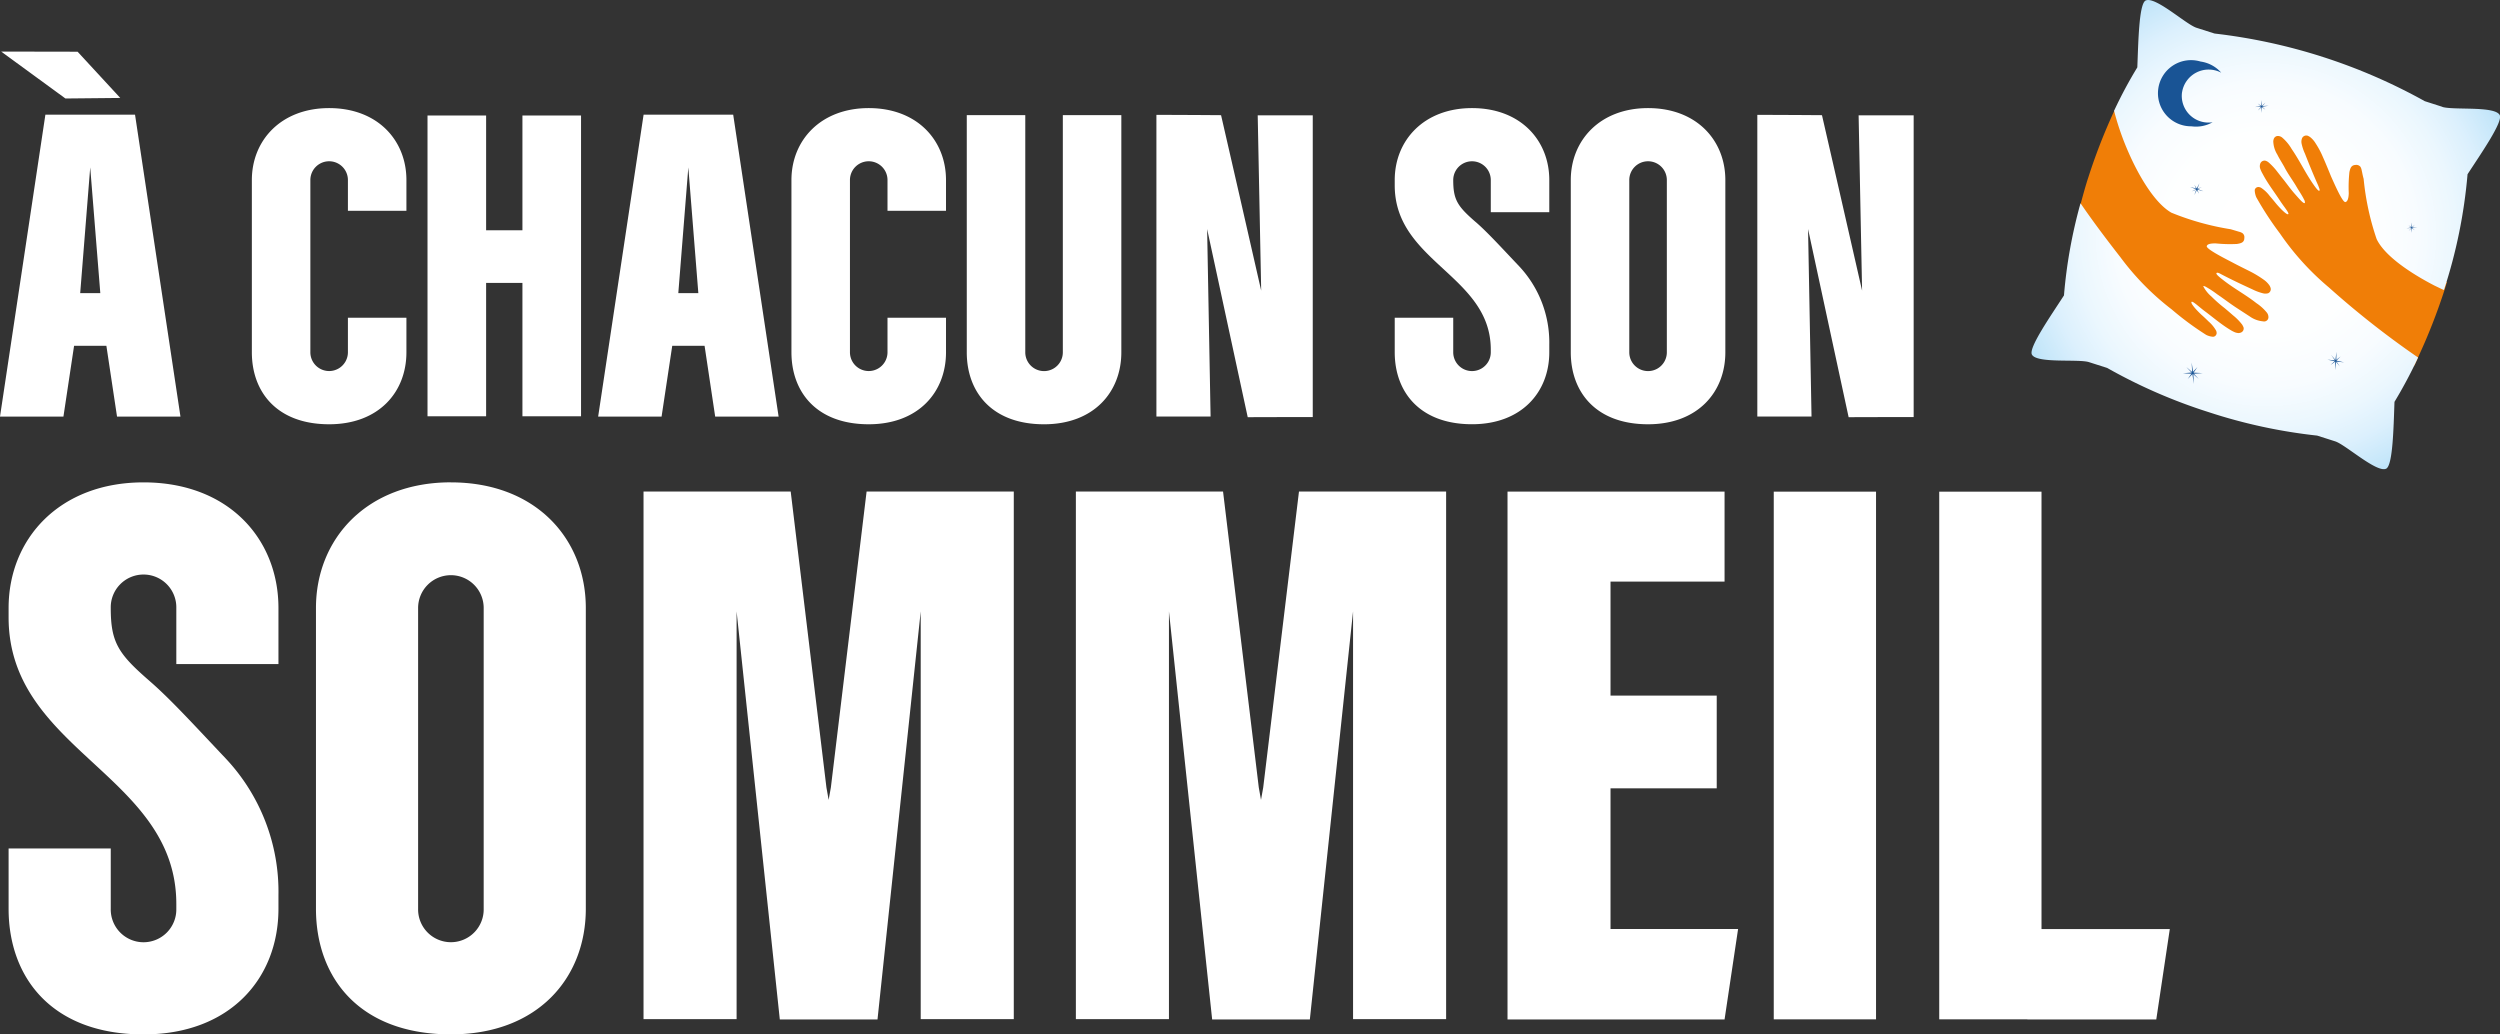<svg xmlns="http://www.w3.org/2000/svg" xmlns:xlink="http://www.w3.org/1999/xlink" width="169.481" height="70.123" viewBox="0 0 169.481 70.123">
  <rect x="0" y="0" width="169.481" height="70.123" fill="#333333" stroke="none"/>
  <defs>
    <clipPath id="clip-path">
      <rect id="Rectangle_204" data-name="Rectangle 204" width="147.095" height="66.628" fill="#fff"/>
    </clipPath>
    <radialGradient id="radial-gradient" cx="0.5" cy="0.5" r="0.597" gradientTransform="matrix(0.98, 0.2, 0.2, -0.98, -0.09, 0.89)" gradientUnits="objectBoundingBox">
      <stop offset="0" stop-color="#fff"/>
      <stop offset="0.35" stop-color="#feffff"/>
      <stop offset="0.53" stop-color="#f8fcff"/>
      <stop offset="0.67" stop-color="#ebf7fe"/>
      <stop offset="0.78" stop-color="#dcf0fd"/>
      <stop offset="0.89" stop-color="#c6e7fa"/>
      <stop offset="0.98" stop-color="#a9ddf8"/>
      <stop offset="1" stop-color="#a2daf8"/>
    </radialGradient>
  </defs>
  <g id="ACSS2022_Logo_White" transform="translate(0 3.694)">
    <g id="Groupe_2105" data-name="Groupe 2105" transform="translate(7744 4456)">
      <g id="ACSS2023_-_Logo" data-name="ACSS2023 - Logo" transform="translate(-7744 -4456.198)">
        <path id="Tracé_5156" data-name="Tracé 5156" d="M6.116,39.166,6.8,47.691H5.437Zm1.261-3.575h-4.3L0,56.061H4.3l.722-4.8H7.212l.722,4.8h4.3L9.154,35.591Z" transform="translate(0 -31.314)" fill="#fff"/>
        <path id="Tracé_5157" data-name="Tracé 5157" d="M345.334,56.062h4.3l-3.079-20.47h-6.074L337.4,56.062h4.3l.723-4.8h2.192Zm-2.5-8.37.679-8.524.679,8.524Z" transform="translate(-296.85 -31.315)" fill="#fff"/>
        <path id="Tracé_5158" data-name="Tracé 5158" d="M5.018,3.181l3.718-.037L5.843.01.662,0Z" transform="translate(-0.583 0)" fill="#fff"/>
        <g id="Groupe_2102" data-name="Groupe 2102">
          <g id="Groupe_2101" data-name="Groupe 2101" clip-path="url(#clip-path)">
            <path id="Tracé_5159" data-name="Tracé 5159" d="M655.76,43.434l.235,12.711h-3.673V35.69c1.393,0,4.383.023,4.383.023s2.423,10.554,2.72,11.895c-.079-3.97-.157-7.9-.236-11.883h3.732V56.179h-1.646c-.761,0-2.763.008-2.763.008Z" transform="translate(-573.926 -31.401)" fill="#fff"/>
            <path id="Tracé_5160" data-name="Tracé 5160" d="M994.74,43.434s.155,8.4.235,12.711H991.3V35.69c1.393,0,4.383.023,4.383.023s2.423,10.554,2.72,11.895c-.079-3.97-.157-7.9-.236-11.883h3.732V56.179h-1.646c-.761,0-2.763.008-2.763.008Z" transform="translate(-872.167 -31.401)" fill="#fff"/>
            <path id="Tracé_5161" data-name="Tracé 5161" d="M891.3,35.494a1.273,1.273,0,0,1,1.273,1.273V48.445a1.273,1.273,0,1,1-2.546,0V36.767A1.273,1.273,0,0,1,891.3,35.494Zm0-3.605c-3.261,0-5.239,2.188-5.239,4.878V48.445c0,2.69,1.7,4.878,5.239,4.878,3.373,0,5.239-2.188,5.239-4.878V36.767c0-2.69-1.946-4.878-5.239-4.878" transform="translate(-779.574 -28.057)" fill="#fff"/>
            <path id="Tracé_5162" data-name="Tracé 5162" d="M247.587,36.064v7.781h-2.462V36.064h-3.973V56.455h3.973V47.413h2.462v9.042h3.973V36.064Z" transform="translate(-212.17 -31.73)" fill="#fff"/>
            <path id="Tracé_5163" data-name="Tracé 5163" d="M152.55,38.852V36.767c0-2.69-1.946-4.878-5.239-4.878-3.261,0-5.239,2.188-5.239,4.878V48.445c0,2.69,1.7,4.878,5.239,4.878,3.373,0,5.239-2.188,5.239-4.878V46.1h-3.966v2.342a1.273,1.273,0,0,1-2.546,0V36.767a1.273,1.273,0,0,1,2.546,0v2.084Z" transform="translate(-124.998 -28.057)" fill="#fff"/>
            <path id="Tracé_5164" data-name="Tracé 5164" d="M456.921,38.852V36.767c0-2.69-1.946-4.878-5.239-4.878-3.261,0-5.239,2.188-5.239,4.878V48.445c0,2.69,1.7,4.878,5.239,4.878,3.373,0,5.239-2.188,5.239-4.878V46.1h-3.966v2.342a1.273,1.273,0,0,1-2.546,0V36.767a1.273,1.273,0,0,1,2.546,0v2.084Z" transform="translate(-392.789 -28.057)" fill="#fff"/>
            <path id="Tracé_5165" data-name="Tracé 5165" d="M551.854,35.835V51.917a1.273,1.273,0,0,1-2.546,0V35.835h-3.966V51.917c0,2.69,1.7,4.878,5.239,4.878,3.373,0,5.239-2.188,5.239-4.878V35.835Z" transform="translate(-479.802 -31.528)" fill="#fff"/>
            <path id="Tracé_5166" data-name="Tracé 5166" d="M792.239,39.611c-1.225-1.061-1.52-1.5-1.52-2.843a1.273,1.273,0,0,1,2.546,0v2.178h3.966V36.767c0-2.69-1.946-4.878-5.239-4.878-3.261,0-5.239,2.188-5.239,4.878v.363c0,5.2,6.512,6.095,6.512,11.13v.184a1.273,1.273,0,1,1-2.546,0V46.1h-3.966v2.342c0,2.69,1.7,4.879,5.239,4.879,3.373,0,5.239-2.188,5.239-4.879,0,0,0-.238,0-.523a7.552,7.552,0,0,0-2.061-5.327c-1.2-1.265-2.132-2.291-2.932-2.984" transform="translate(-692.201 -28.057)" fill="#fff"/>
            <path id="Tracé_5167" data-name="Tracé 5167" d="M187.378,249.3a2.223,2.223,0,0,1,2.223,2.223v20.388a2.223,2.223,0,1,1-4.445,0V251.526A2.223,2.223,0,0,1,187.378,249.3Zm0-6.295c-5.694,0-9.147,3.821-9.147,8.518v20.388c0,4.7,2.964,8.518,9.147,8.518,5.889,0,9.147-3.821,9.147-8.518V251.526c0-4.7-3.4-8.518-9.147-8.518" transform="translate(-156.811 -213.803)" fill="#fff"/>
            <path id="Tracé_5168" data-name="Tracé 5168" d="M14.426,256.491c-2.138-1.853-2.653-2.62-2.653-4.964a2.223,2.223,0,1,1,4.445,0v3.8h6.924v-3.8c0-4.7-3.4-8.518-9.147-8.518-5.694,0-9.147,3.821-9.147,8.518v.634c0,9.071,11.37,10.641,11.37,19.433v.321a2.223,2.223,0,1,1-4.445,0v-4.089H4.848v4.089c0,4.7,2.964,8.518,9.147,8.518,5.889,0,9.147-3.821,9.147-8.518,0,0,0-.416,0-.914a13.185,13.185,0,0,0-3.6-9.3c-2.087-2.208-3.722-4-5.118-5.21" transform="translate(-4.265 -213.804)" fill="#fff"/>
            <path id="Tracé_5169" data-name="Tracé 5169" d="M378.1,248.167l-2.423,20.068-.15.838-.15-.838-2.423-20.068h-9.977v35.768h6.31V256.293l2.929,27.666h6.623l2.929-27.666v27.642h6.31V248.167Z" transform="translate(-319.351 -218.342)" fill="#fff"/>
            <path id="Tracé_5170" data-name="Tracé 5170" d="M622.025,248.167,619.6,268.234l-.15.838-.15-.838-2.423-20.068H606.9v35.768h6.31V256.293l2.929,27.666h6.623l2.929-27.666v27.642H632V248.167Z" transform="translate(-533.964 -218.342)" fill="#fff"/>
            <path id="Tracé_5171" data-name="Tracé 5171" d="M857.353,268.345h7.2v-6.283h-7.2V254.33h7.731v-6.1H850.37v35.785h14.714l.917-6.131h-8.648Z" transform="translate(-748.172 -218.4)" fill="#fff"/>
            <rect id="Rectangle_203" data-name="Rectangle 203" width="6.934" height="35.774" transform="translate(120.247 29.834)" fill="#fff"/>
            <path id="Tracé_5172" data-name="Tracé 5172" d="M1100.822,277.894V248.241h-6.934v35.774h5.976v.01h8.738l.917-6.131Z" transform="translate(-962.423 -218.407)" fill="#fff"/>
          </g>
        </g>
      </g>
      <g id="Groupe_2106" data-name="Groupe 2106" transform="translate(-7782.221 -4459.69)">
        <path id="Tracé_3025" data-name="Tracé 3025" d="M423.025,29.945a40.093,40.093,0,0,0,1.789-4.553c.062-.191.118-.376.174-.561a11.264,11.264,0,0,1-3.269-2.613,7.867,7.867,0,0,1-1.3-3.364,6.517,6.517,0,0,0-.589-1.8,7.374,7.374,0,0,0-1.351-1.29,11.73,11.73,0,0,0-1.575-1.407,4.126,4.126,0,0,0-1.323-.533c-.5-.118-1.284-.264-1.682.14a1.683,1.683,0,0,1-.409.353,3.865,3.865,0,0,1-.712.213,1.318,1.318,0,0,0-.886.561,2.562,2.562,0,0,0-.213.919,1.828,1.828,0,0,1-.617,1.121,5.4,5.4,0,0,0-1.166,1.284,2.894,2.894,0,0,1-.712.948c-.746.561-1.833.073-2.417-.5a23.278,23.278,0,0,1-1.811-2.8c-.69-.9-1.121-2.136-1.917-3.039a.51.51,0,0,0-.611.213,39.538,39.538,0,0,0-1.76,4.519c-.185.561-.359,1.211-.51,1.766-.275,1,.247,2.321.824,3.611a15.551,15.551,0,0,1,2.142,1.985,26.722,26.722,0,0,0,2.344,2.243c1.25,1.054,2.8,2.293,4.485,2.456a2.31,2.31,0,0,0,2.209-1.06,9.282,9.282,0,0,1,1.6-2.316,2.076,2.076,0,0,1,2.3,0,9.689,9.689,0,0,1,2.624,2.243c.376.392.774.768,1.121,1.189a3.6,3.6,0,0,0,.561.561c.275.213.471.067.751-.039a.931.931,0,0,1,.561,0,4.642,4.642,0,0,0,.835.09h.275Z" transform="translate(-220.882 -5.714)" fill="#f07e07" fill-rule="evenodd"/>
        <path id="Tracé_3026" data-name="Tracé 3026" d="M422.146,7.248l-1.222-.392a38.321,38.321,0,0,0-14.252-4.586l-1.228-.392c-.712-.23-2.8-2.164-3.448-1.845-.454.235-.493,2.854-.561,4.53a30,30,0,0,0-1.576,2.944,18.329,18.329,0,0,0,.97,2.8c.678,1.559,1.772,3.459,2.921,4.11a18.136,18.136,0,0,0,4.02,1.121l.561.168a.718.718,0,0,1,.236.1.342.342,0,0,1,.123.32c0,.314-.23.364-.5.409a9.532,9.532,0,0,1-1.447-.039c-.286,0-.561.028-.6.185s.751.6,1.682,1.076c.426.23.88.449,1.3.662a7.173,7.173,0,0,1,.863.527,1.559,1.559,0,0,1,.4.392.62.62,0,0,1,.084.185.3.3,0,0,1-.168.353.673.673,0,0,1-.364,0,3.364,3.364,0,0,1-.69-.258c-.712-.325-1.424-.662-2.108-1.02-.179-.1-.3-.151-.342-.084s.163.241.46.471c.712.561,1.536,1,2.243,1.559a3.186,3.186,0,0,1,.718.65.5.5,0,0,1,.1.353.291.291,0,0,1-.224.235.28.28,0,0,1-.135,0,1.828,1.828,0,0,1-.9-.331l-.8-.521c-.415-.264-.807-.561-1.211-.847-.067-.039-.123-.09-.191-.129a6.881,6.881,0,0,0-.723-.482c-.112-.067-.2-.1-.236-.078a2.288,2.288,0,0,0,.561.706,9.285,9.285,0,0,0,.9.791c.185.157.37.314.561.482a3.7,3.7,0,0,1,.622.634,1.335,1.335,0,0,1,.09.179.292.292,0,0,1-.163.348.4.4,0,0,1-.207.039.83.83,0,0,1-.213-.05,2.136,2.136,0,0,1-.32-.168c-.617-.37-1.161-.847-1.738-1.273-.432-.325-.813-.706-.886-.617s.3.521.667.863c.157.14.331.3.488.46a2.344,2.344,0,0,1,.516.628.432.432,0,0,1,.034.168.264.264,0,0,1-.191.235.3.3,0,0,1-.123,0,1.244,1.244,0,0,1-.392-.118,20.133,20.133,0,0,1-2.344-1.732,17.769,17.769,0,0,1-3.471-3.532c-.936-1.2-1.85-2.411-2.708-3.661a33.3,33.3,0,0,0-1.121,6.246c-.914,1.413-2.411,3.56-2.175,4.009.32.622,3.162.286,3.874.516l1.228.392a36.132,36.132,0,0,0,6.891,3,35.961,35.961,0,0,0,7.345,1.587l1.228.392c.712.235,2.831,2.164,3.454,1.85.454-.235.5-2.854.561-4.53a31.339,31.339,0,0,0,1.6-3.005,60.145,60.145,0,0,1-6.05-4.754,18.145,18.145,0,0,1-3.319-3.661,21.5,21.5,0,0,1-1.6-2.45,1.364,1.364,0,0,1-.1-.392.466.466,0,0,1,0-.123.258.258,0,0,1,.247-.179.471.471,0,0,1,.168.045,2.315,2.315,0,0,1,.594.561c.146.168.292.342.432.516.32.381.735.785.824.718s-.269-.471-.561-.919c-.392-.6-.835-1.166-1.172-1.811a2.033,2.033,0,0,1-.157-.331.5.5,0,0,1-.034-.213.483.483,0,0,1,.05-.2.308.308,0,0,1,.364-.14.668.668,0,0,1,.174.1,4.208,4.208,0,0,1,.605.65c.151.191.3.387.443.561.247.32.482.645.751.948s.6.7.667.589a.37.37,0,0,0-.062-.235c-.129-.269-.393-.662-.443-.751s-.084-.135-.118-.2c-.258-.421-.561-.83-.774-1.256-.168-.3-.342-.561-.471-.83a1.811,1.811,0,0,1-.275-.919,1.075,1.075,0,0,1,.028-.129.309.309,0,0,1,.247-.213.471.471,0,0,1,.342.118,2.964,2.964,0,0,1,.628.763c.521.751.914,1.587,1.43,2.338.219.32.381.521.443.493s0-.157-.067-.342c-.32-.712-.617-1.441-.9-2.164a3.171,3.171,0,0,1-.235-.706.639.639,0,0,1,.045-.37.32.32,0,0,1,.364-.151.784.784,0,0,1,.179.1,1.586,1.586,0,0,1,.37.426,5.733,5.733,0,0,1,.477.891c.191.426.381.891.561,1.334.426.959.819,1.789.981,1.749s.213-.3.224-.589a9.6,9.6,0,0,1,.045-1.447c.062-.275.123-.471.437-.482a.353.353,0,0,1,.314.135.743.743,0,0,1,.084.247c.034.14.062.331.129.561a17.832,17.832,0,0,0,.88,4.082c.561,1.189,2.428,2.383,3.925,3.157.213.1.42.207.639.3a34.645,34.645,0,0,0,1.6-7.849c.92-1.413,2.417-3.56,2.181-4.014-.342-.639-3.2-.308-3.925-.561Z" transform="translate(-218.32 0)" fill-rule="evenodd" fill="url(#radial-gradient)"/>
        <path id="Tracé_3027" data-name="Tracé 3027" d="M413.248,45.12h0l.662-.045-.678-.034.006-.011-.667.056Z" transform="translate(-226.366 -19.785)" fill="#195495"/>
        <path id="Tracé_3028" data-name="Tracé 3028" d="M413.669,44.553h0l.112.723-.039-.723h0l-.112-.723Z" transform="translate(-226.832 -19.257)" fill="#195495"/>
        <path id="Tracé_3029" data-name="Tracé 3029" d="M413.394,44.806h0l.432.376-.392-.42h0l-.443-.381Z" transform="translate(-226.551 -19.499)" fill="#195495"/>
        <path id="Tracé_3030" data-name="Tracé 3030" d="M413.453,44.761h0l-.3.426.359-.376h0l.3-.432Z" transform="translate(-226.621 -19.499)" fill="#195495"/>
        <path id="Tracé_3031" data-name="Tracé 3031" d="M430.616,43.609h0l.566.056-.566-.129h0l-.566-.056Z" transform="translate(-234.046 -19.104)" fill="#195495"/>
        <path id="Tracé_3032" data-name="Tracé 3032" d="M430.991,43.151h0l-.011.622.078-.606h0l.011-.628Z" transform="translate(-234.455 -18.691)" fill="#195495"/>
        <path id="Tracé_3033" data-name="Tracé 3033" d="M430.79,43.329h0l.308.376-.275-.409h0l-.314-.376Z" transform="translate(-234.248 -18.858)" fill="#195495"/>
        <path id="Tracé_3034" data-name="Tracé 3034" d="M430.755,43.369h0l-.325.308.359-.264h0l.325-.314Z" transform="translate(-234.213 -18.937)" fill="#195495"/>
        <path id="Tracé_3035" data-name="Tracé 3035" d="M414.152,22.554h0l.146-.4-.2.387h0l-.146.415Z" transform="translate(-226.973 -9.733)" fill="#195495"/>
        <path id="Tracé_3036" data-name="Tracé 3036" d="M413.9,22.774h0l.454.118-.432-.168h0l-.465-.123Z" transform="translate(-226.758 -9.93)" fill="#195495"/>
        <path id="Tracé_3037" data-name="Tracé 3037" d="M413.983,22.777h0l.331-.157-.348.123h0l-.336.168Z" transform="translate(-226.832 -9.939)" fill="#195495"/>
        <path id="Tracé_3038" data-name="Tracé 3038" d="M414.095,22.644h0l.174.292-.123-.308h0l-.185-.3Z" transform="translate(-226.977 -9.812)" fill="#195495"/>
        <path id="Tracé_3039" data-name="Tracé 3039" d="M411.2,9.451a1.823,1.823,0,0,1,2.658-1.329,2.282,2.282,0,0,0-1.4-.757,2.243,2.243,0,1,0-.622,4.39,2.276,2.276,0,0,0,1.435-.275,1.811,1.811,0,0,1-2.074-2.03Z" transform="translate(-225.052 -3.196)" fill="#195495"/>
        <path id="Tracé_3040" data-name="Tracé 3040" d="M422.11,12.526h0l-.028-.426-.022.426h0l.022.437Z" transform="translate(-230.536 -5.318)" fill="#195495"/>
        <path id="Tracé_3041" data-name="Tracé 3041" d="M421.751,12.853h0l.454-.073-.46.022h0l-.465.067Z" transform="translate(-230.193 -5.616)" fill="#195495"/>
        <path id="Tracé_3042" data-name="Tracé 3042" d="M421.909,12.686h0l.241-.286-.275.258h0l-.236.28Z" transform="translate(-230.351 -5.449)" fill="#195495"/>
        <path id="Tracé_3043" data-name="Tracé 3043" d="M421.871,12.73h0l.28.2L421.9,12.7h0l-.275-.2Z" transform="translate(-230.347 -5.493)" fill="#195495"/>
        <path id="Tracé_3044" data-name="Tracé 3044" d="M440.255,27.242h0l-.028-.342-.017.348h0l.022.348Z" transform="translate(-238.51 -11.82)" fill="#195495"/>
        <path id="Tracé_3045" data-name="Tracé 3045" d="M439.96,27.506h0l.376-.056-.381.022h0l-.364.062Z" transform="translate(-238.237 -12.061)" fill="#195495"/>
        <path id="Tracé_3046" data-name="Tracé 3046" d="M440.084,27.374h0l.2-.224-.219.2h0l-.2.23Z" transform="translate(-238.356 -11.929)" fill="#195495"/>
        <path id="Tracé_3047" data-name="Tracé 3047" d="M440.056,27.409h0l.224.163-.2-.185h0l-.224-.157Z" transform="translate(-238.356 -11.964)" fill="#195495"/>
      </g>
    </g>
  </g>
</svg>

